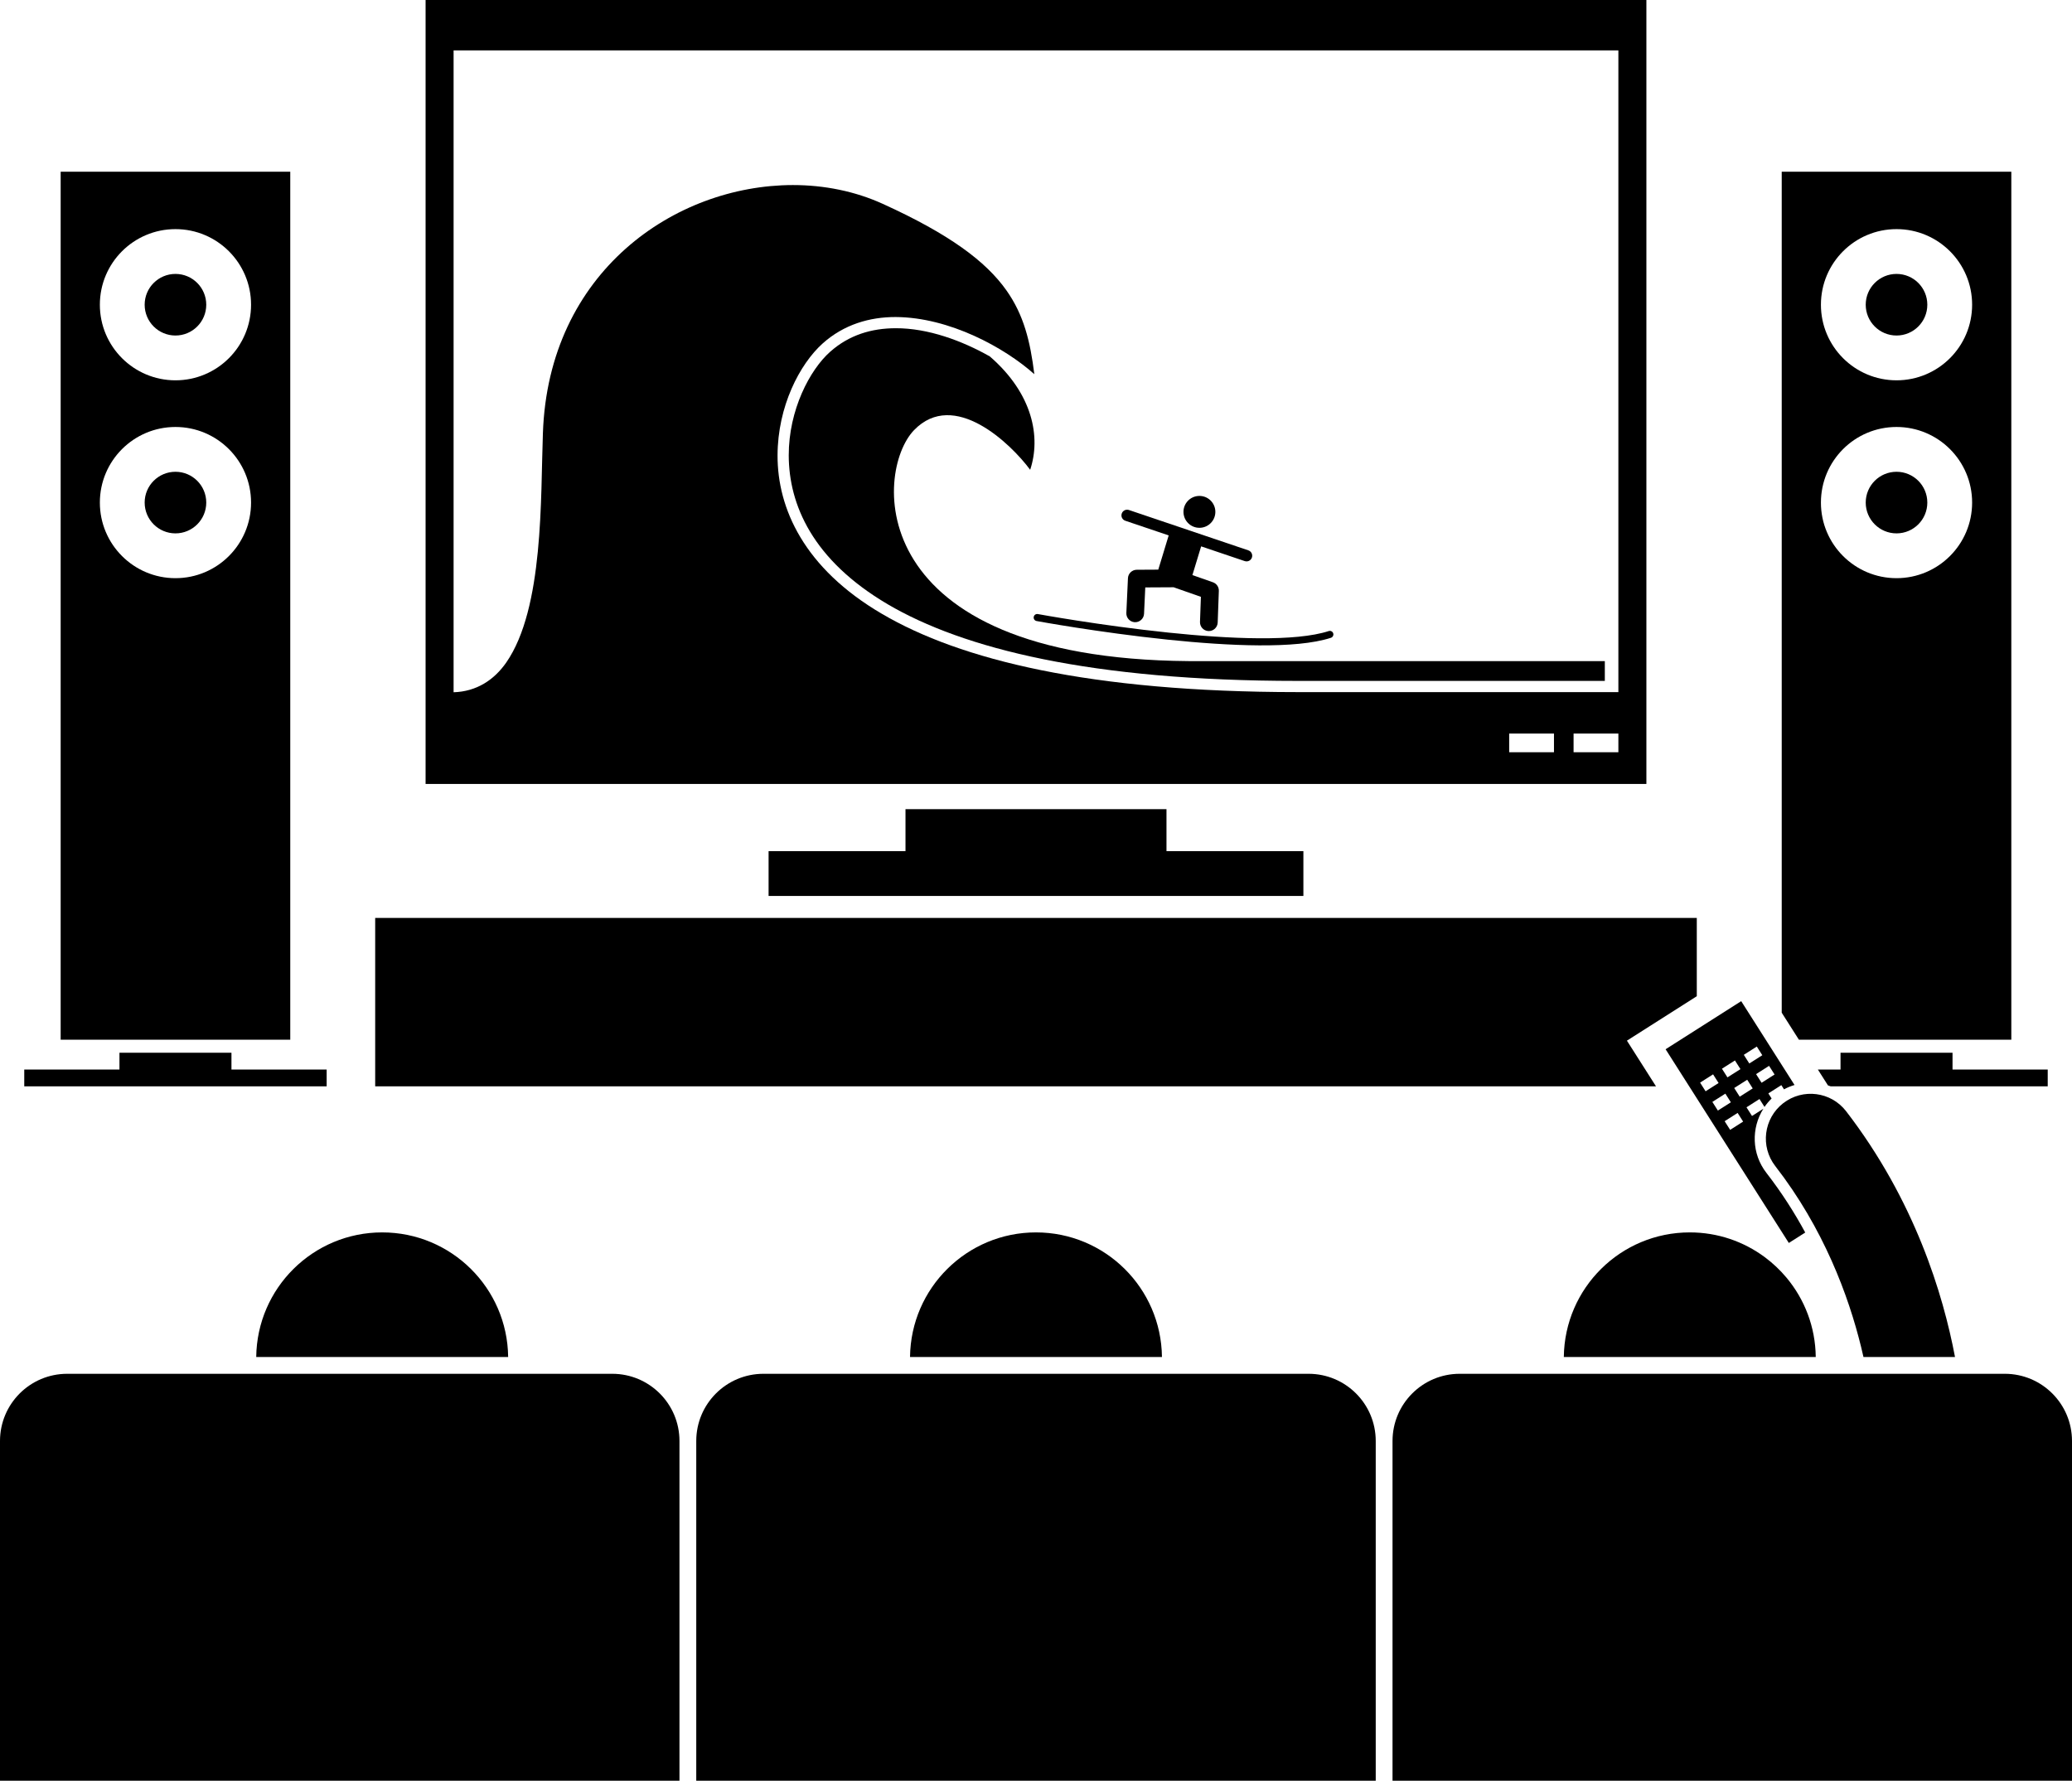 <?xml version="1.0" encoding="UTF-8"?><svg xmlns="http://www.w3.org/2000/svg" xmlns:xlink="http://www.w3.org/1999/xlink" height="318.0" preserveAspectRatio="xMidYMid meet" version="1.0" viewBox="0.0 0.0 370.0 318.0" width="370.0" zoomAndPan="magnify"><g id="change1_1"><path d="M290.523 185.841L294.742 183.158 302.998 177.906 302.998 163.927 66.998 163.927 66.998 193.999 295.714 193.999 293.209 190.061z" fill="inherit"/><path d="M161.695 144.5L161.695 152 137.248 152 137.248 160 232.748 160 232.748 152 208.301 152 208.301 144.5z" fill="inherit"/><path d="M148.229,62.832c-3.601,3.191-7.4,10.371-7.382,18.506c0.023,8.733,4.209,18.64,17.666,26.567 c13.462,7.912,36.264,13.696,73.18,13.692c0.362-0.002,40.53-0.001,54.883,0v-3.531c-0.408,0-73.938-0.002-74.342-0.005 c-58.283-0.459-56.117-33.885-49.016-41.241c7.152-7.407,17.307,2.433,20.74,7.076c1.929-5.786,0.52-13.553-7.202-20.243 c-4.932-2.799-11.061-5.066-16.824-5.038C155.663,58.621,151.624,59.805,148.229,62.832z" fill="inherit"/><path d="M200.945,92.995l7.749,2.619l-1.86,6.113l-3.844,0.021c-0.84,0.005-1.533,0.67-1.572,1.509l-0.285,6.203 c-0.039,0.842,0.588,1.56,1.416,1.646c0.029,0.003,0.061,0.005,0.092,0.006c0.873,0.041,1.611-0.634,1.652-1.507l0.219-4.702 l5.064-0.028l4.87,1.707l-0.162,4.475c-0.031,0.836,0.594,1.545,1.414,1.631c0.035,0.003,0.072,0.006,0.107,0.006 c0.873,0.033,1.607-0.65,1.639-1.523l0.205-5.639c0.027-0.692-0.404-1.321-1.057-1.55l-3.663-1.285l1.559-5.127l7.782,2.63 c0.074,0.024,0.147,0.04,0.221,0.048c0.461,0.049,0.908-0.226,1.063-0.683c0.18-0.53-0.105-1.104-0.635-1.282l-21.326-7.207 c-0.529-0.178-1.104,0.105-1.283,0.636C200.131,92.243,200.414,92.816,200.945,92.995z" fill="inherit"/><circle cx="214.183" cy="91.414" fill="inherit" r="2.847" transform="rotate(-1.621 214.026 91.472)"/><path d="M185.33,109.659c-0.344-0.063-0.674,0.164-0.736,0.508c-0.063,0.344,0.164,0.673,0.508,0.736 c0.01,0.002,11.07,2.04,23.412,3.326c5.465,0.568,11.182,0.99,16.313,1.021c5.133,0.027,9.668-0.324,12.842-1.353 c0.33-0.108,0.512-0.466,0.406-0.798c-0.109-0.332-0.467-0.514-0.799-0.405c-2.92,0.955-7.379,1.323-12.441,1.29 c-5.066-0.029-10.75-0.447-16.188-1.014c-6.143-0.641-11.975-1.469-16.27-2.138c-2.146-0.333-3.91-0.628-5.133-0.837 C186.018,109.785,185.332,109.659,185.33,109.659z" fill="inherit"/><path d="M293.998,0h-218v140h218V0z M288.996,9.001v112.597v2.001c-11.468,0-56.919-0.002-57.303-0.002 c-37.119-0.006-60.239-5.783-74.191-13.968c-13.96-8.167-18.678-18.889-18.653-28.291c0.016-8.761,3.949-16.314,8.049-19.998 c3.801-3.402,8.4-4.73,13.035-4.724c9.606,0.042,19.476,5.475,24.767,10.205c-0.722-5.829-1.864-10.574-5.009-15.004 c-3.643-5.132-10.104-9.982-22.076-15.424c-4.932-2.241-10.42-3.346-16.033-3.346c-21.076,0.028-43.662,15.499-44.635,44.327 c-0.43,11.512,0.185,31.243-6.539,40.931c-2.178,3.133-5.328,5.197-9.409,5.318v-2.001V9.001H288.996z M277.496,134.333h-8V131h8 V134.333z M288.996,134.333h-8V131h8V134.333z" fill="inherit"/><path d="M51.832,30.667h-41v155h41V30.667z M31.332,103.25c-7.456,0-13.5-6.044-13.5-13.5c0-7.456,6.044-13.5,13.5-13.5 c7.456,0,13.5,6.044,13.5,13.5C44.832,97.206,38.788,103.25,31.332,103.25z M31.332,67.917c-7.456,0-13.5-6.045-13.5-13.5 c0-7.457,6.044-13.5,13.5-13.5c7.456,0,13.5,6.043,13.5,13.5C44.832,61.872,38.788,67.917,31.332,67.917z" fill="inherit"/><circle cx="31.332" cy="54.417" fill="inherit" r="5.5"/><circle cx="31.332" cy="89.75" fill="inherit" r="5.5"/><path d="M58.332 190.999L41.332 190.999 41.332 187.999 21.332 187.999 21.332 190.999 4.332 190.999 4.332 193.999 58.332 193.999z" fill="inherit"/><path d="M359.165,185.667v-155h-41v150.182l3.065,4.818H359.165z M338.665,40.917c7.456,0,13.5,6.043,13.5,13.5 c0,7.455-6.044,13.5-13.5,13.5c-7.456,0-13.5-6.045-13.5-13.5C325.165,46.96,331.209,40.917,338.665,40.917z M338.665,76.25 c7.456,0,13.5,6.044,13.5,13.5c0,7.456-6.044,13.5-13.5,13.5c-7.456,0-13.5-6.044-13.5-13.5 C325.165,82.294,331.209,76.25,338.665,76.25z" fill="inherit"/><circle cx="338.665" cy="54.417" fill="inherit" r="5.5"/><circle cx="338.665" cy="89.75" fill="inherit" r="5.5"/><path d="M326.907,193.999h38.758v-3h-17v-3h-20v3h-4.045l1.801,2.831C326.584,193.882,326.747,193.938,326.907,193.999z" fill="inherit"/><path d="M314.889,197.997l-2.031,1.293l-0.984-1.547l2.32-1.477l0.897,1.409c0.365-0.534,0.789-1.037,1.266-1.501l-0.581-0.914 l2.32-1.476l0.477,0.75c0.6-0.326,1.229-0.581,1.877-0.775l-9.522-14.972l-13.5,8.588l22.004,34.595l2.931-1.864 c-1.918-3.536-4.203-7.133-6.929-10.645C312.784,206.051,312.708,201.456,314.889,197.997z M316.889,191.886l-2.32,1.477 l-0.984-1.547l2.32-1.477L316.889,191.886z M313.713,186.894l0.984,1.547l-2.32,1.476l-0.984-1.546L313.713,186.894z M312.002,192.821l0.984,1.547l-2.32,1.477l-0.984-1.547L312.002,192.821z M309.81,189.376l0.984,1.547l-2.32,1.476l-0.984-1.547 L309.81,189.376z M303.588,193.335l2.32-1.477l0.984,1.547l-2.322,1.476L303.588,193.335z M305.779,196.78l2.32-1.477l0.984,1.547 l-2.32,1.476L305.779,196.78z M308.955,201.771l-0.984-1.546l2.32-1.477l0.984,1.547L308.955,201.771z" fill="inherit"/><path d="M329.654,198.431c-2.709-3.493-7.732-4.127-11.225-1.42c-3.49,2.709-4.125,7.732-1.418,11.225 c8.611,11.094,13.08,23.115,15.342,32.356c0.146,0.593,0.282,1.174,0.409,1.743h16.346 C346.985,231.103,341.905,214.333,329.654,198.431z" fill="inherit"/><path d="M319.015,228.161c-1.153-1.38-2.47-2.62-3.92-3.691c-3.734-2.756-8.349-4.388-13.347-4.388 c-12.343,0-22.36,9.941-22.493,22.252h44.986C324.183,236.943,322.231,232.007,319.015,228.161z" fill="inherit"/><path d="M68.248,220.083c-12.343,0-22.359,9.941-22.493,22.251h44.986C90.607,230.023,80.593,220.083,68.248,220.083z" fill="inherit"/><path d="M184.998,220.083c-12.342,0-22.358,9.94-22.493,22.25h44.986C207.356,230.023,197.342,220.083,184.998,220.083z" fill="inherit"/><path d="M121.334,257.333c0-6.627-5.373-12-12-12H12c-6.629,0-12,5.373-12,12V318h121.334V257.333z" fill="inherit"/><path d="M124.332,318h121.334v-60.667c0-6.627-5.371-12-12-12h-97.334c-6.627,0-12,5.373-12,12V318z" fill="inherit"/><path d="M370,318v-60.667c0-6.627-5.373-12-12-12h-97.334c-6.629,0-12,5.373-12,12V318H370z" fill="inherit"/></g></svg>
